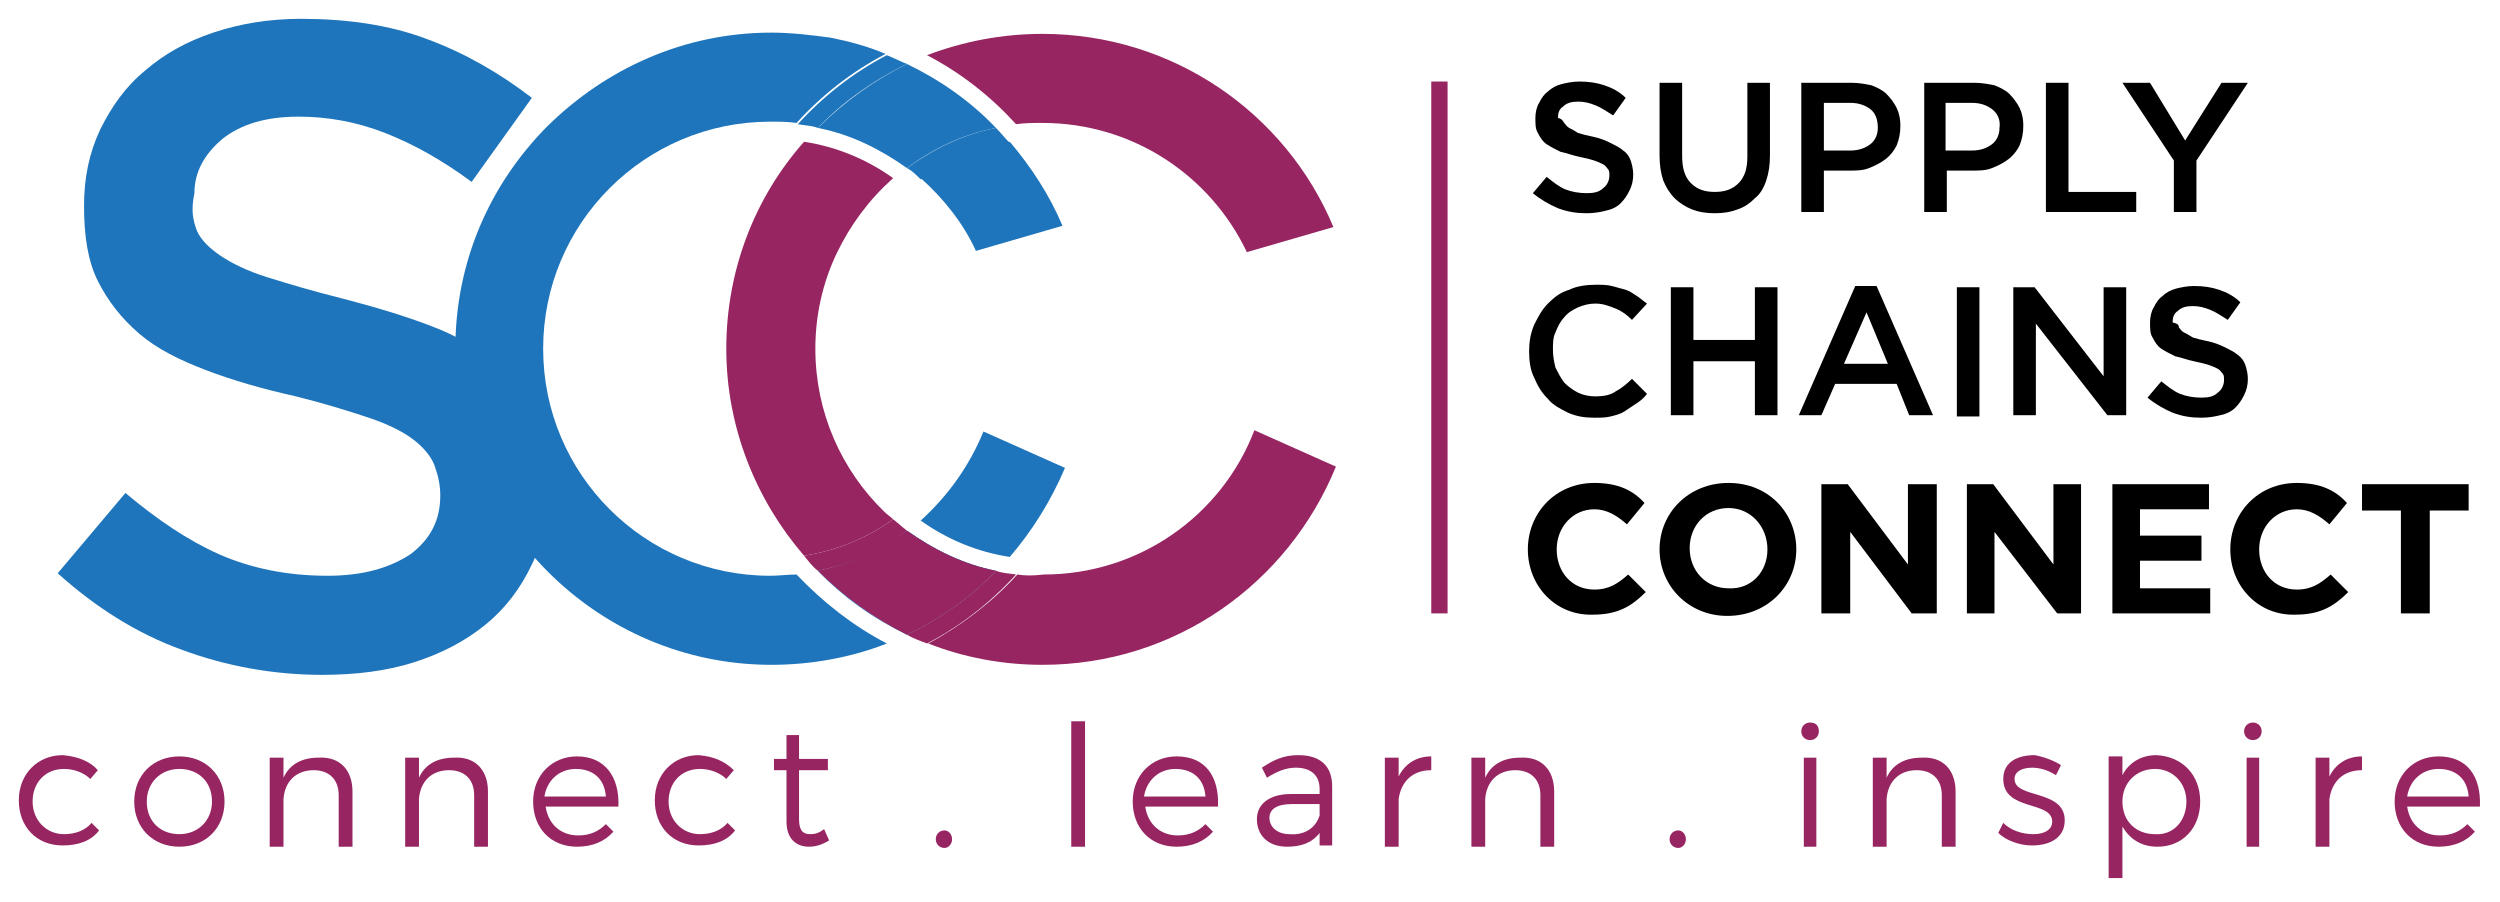<?xml version="1.0" encoding="UTF-8"?>
<!-- Generator: Adobe Illustrator 24.3.0, SVG Export Plug-In . SVG Version: 6.00 Build 0)  -->
<svg xmlns="http://www.w3.org/2000/svg" xmlns:xlink="http://www.w3.org/1999/xlink" version="1.1" id="Layer_1" x="0px" y="0px" viewBox="0 0 199.3 71.9" style="enable-background:new 0 0 199.3 71.9;" xml:space="preserve">
<style type="text/css">
	.st0{fill:#1E75BB;}
	.st1{fill:#972562;}
	.st2{fill:#FFFFFF;}
</style>
<g id="XMLID_1_">
	<path id="XMLID_108_" d="M124.7,9.8c0.1,0.1,0.2,0.3,0.4,0.4c0.2,0.1,0.4,0.2,0.7,0.4c0.3,0.1,0.7,0.2,1.2,0.3   c0.5,0.1,1,0.3,1.4,0.5c0.4,0.2,0.8,0.4,1,0.6c0.3,0.2,0.5,0.5,0.6,0.8c0.1,0.3,0.2,0.7,0.2,1.1c0,0.5-0.1,0.9-0.3,1.3   c-0.2,0.4-0.4,0.7-0.7,1c-0.3,0.3-0.7,0.5-1.2,0.6c-0.4,0.1-0.9,0.2-1.5,0.2c-0.8,0-1.5-0.1-2.3-0.4c-0.7-0.3-1.4-0.7-2-1.2   l1.1-1.3c0.5,0.4,1,0.8,1.5,1c0.5,0.2,1.1,0.3,1.7,0.3c0.6,0,1-0.1,1.3-0.4c0.3-0.2,0.5-0.6,0.5-1c0-0.2,0-0.4-0.1-0.5   c-0.1-0.1-0.2-0.3-0.4-0.4c-0.2-0.1-0.4-0.2-0.7-0.3c-0.3-0.1-0.7-0.2-1.2-0.3c-0.5-0.1-1-0.3-1.5-0.4c-0.4-0.2-0.8-0.4-1.1-0.6   c-0.3-0.2-0.5-0.5-0.7-0.9c-0.2-0.3-0.2-0.7-0.2-1.2c0-0.4,0.1-0.9,0.3-1.2c0.2-0.4,0.4-0.7,0.7-0.9c0.3-0.3,0.7-0.5,1.1-0.6   c0.4-0.1,0.9-0.2,1.4-0.2c0.8,0,1.4,0.1,2,0.3c0.6,0.2,1.2,0.5,1.7,1l-1,1.4c-0.5-0.3-0.9-0.6-1.4-0.8c-0.5-0.2-0.9-0.3-1.4-0.3   c-0.5,0-0.9,0.1-1.2,0.4c-0.3,0.2-0.4,0.5-0.4,0.9C124.6,9.5,124.6,9.7,124.7,9.8"></path>
	<path id="XMLID_106_" d="M141.1,12.4c0,0.8-0.1,1.4-0.3,2c-0.2,0.6-0.5,1.1-0.9,1.4c-0.4,0.4-0.8,0.7-1.4,0.9   c-0.5,0.2-1.1,0.3-1.8,0.3c-0.7,0-1.3-0.1-1.8-0.3c-0.5-0.2-1-0.5-1.4-0.9c-0.4-0.4-0.7-0.9-0.9-1.4c-0.2-0.6-0.3-1.2-0.3-2V6.6   h1.8v5.8c0,1,0.2,1.7,0.7,2.2c0.5,0.5,1.1,0.7,1.9,0.7c0.8,0,1.4-0.2,1.9-0.7c0.5-0.5,0.7-1.2,0.7-2.1V6.6h1.8V12.4z"></path>
	<path id="XMLID_103_" d="M149.1,8.7c-0.4-0.3-0.9-0.5-1.6-0.5h-2.1V12h2.1c0.7,0,1.2-0.2,1.6-0.5c0.4-0.3,0.6-0.8,0.6-1.3   C149.7,9.5,149.5,9,149.1,8.7 M151.2,11.6c-0.2,0.4-0.5,0.8-0.9,1.1c-0.4,0.3-0.8,0.5-1.3,0.7c-0.5,0.2-1,0.2-1.6,0.2h-2v3.3h-1.8   V6.6h4c0.6,0,1.1,0.1,1.6,0.2c0.5,0.2,0.9,0.4,1.2,0.7c0.3,0.3,0.6,0.7,0.8,1.1c0.2,0.4,0.3,0.9,0.3,1.4   C151.5,10.6,151.4,11.1,151.2,11.6"></path>
	<path id="XMLID_100_" d="M158.8,8.7c-0.4-0.3-0.9-0.5-1.6-0.5h-2.1V12h2.1c0.7,0,1.2-0.2,1.6-0.5c0.4-0.3,0.6-0.8,0.6-1.3   C159.5,9.5,159.2,9,158.8,8.7 M161,11.6c-0.2,0.4-0.5,0.8-0.9,1.1c-0.4,0.3-0.8,0.5-1.3,0.7s-1,0.2-1.6,0.2h-2v3.3h-1.8V6.6h4   c0.6,0,1.1,0.1,1.6,0.2c0.5,0.2,0.9,0.4,1.2,0.7c0.3,0.3,0.6,0.7,0.8,1.1c0.2,0.4,0.3,0.9,0.3,1.4C161.3,10.6,161.2,11.1,161,11.6"></path>
	<polygon id="XMLID_99_" points="163.1,6.6 164.9,6.6 164.9,15.3 170.3,15.3 170.3,16.9 163.1,16.9  "></polygon>
	<polygon id="XMLID_98_" points="175.1,16.9 173.3,16.9 173.3,12.8 169.2,6.6 171.4,6.6 174.2,11.2 177.1,6.6 179.2,6.6 175.1,12.8     "></polygon>
	<path id="XMLID_97_" d="M130.4,32.2c-0.3,0.2-0.6,0.4-0.9,0.6c-0.3,0.2-0.7,0.3-1.1,0.4c-0.4,0.1-0.8,0.1-1.3,0.1   c-0.8,0-1.4-0.1-2.1-0.4c-0.6-0.3-1.2-0.6-1.6-1.1c-0.5-0.5-0.8-1-1.1-1.7c-0.3-0.6-0.4-1.3-0.4-2.1c0-0.7,0.1-1.4,0.4-2.1   c0.3-0.6,0.6-1.2,1.1-1.7c0.5-0.5,1-0.9,1.7-1.1c0.6-0.3,1.4-0.4,2.1-0.4c0.5,0,0.9,0,1.3,0.1c0.4,0.1,0.7,0.2,1.1,0.3   c0.3,0.1,0.6,0.3,0.9,0.5c0.3,0.2,0.5,0.4,0.8,0.6l-1.2,1.3c-0.4-0.4-0.8-0.7-1.3-0.9c-0.5-0.2-1-0.4-1.6-0.4   c-0.5,0-0.9,0.1-1.4,0.3c-0.4,0.2-0.8,0.4-1.1,0.8c-0.3,0.3-0.5,0.7-0.7,1.2c-0.2,0.4-0.2,0.9-0.2,1.4c0,0.5,0.1,1,0.2,1.4   c0.2,0.4,0.4,0.8,0.7,1.2c0.3,0.3,0.7,0.6,1.1,0.8c0.4,0.2,0.9,0.3,1.4,0.3c0.6,0,1.2-0.1,1.6-0.4c0.4-0.2,0.9-0.6,1.3-1l1.2,1.2   C131,31.8,130.7,32,130.4,32.2"></path>
	<polygon id="XMLID_96_" points="135,28.8 135,33.1 133.2,33.1 133.2,22.9 135,22.9 135,27.1 139.9,27.1 139.9,22.9 141.7,22.9    141.7,33.1 139.9,33.1 139.9,28.8  "></polygon>
	<path id="XMLID_93_" d="M148.8,24.9l-1.8,4.1h3.5L148.8,24.9z M154.1,33.1h-1.9l-1-2.5h-4.9l-1.1,2.5h-1.8l4.5-10.3h1.7L154.1,33.1   z"></path>
	<rect id="XMLID_92_" x="156" y="22.9" width="1.8" height="10.3"></rect>
	<polygon id="XMLID_91_" points="167.7,22.9 169.5,22.9 169.5,33.1 168,33.1 162.3,25.8 162.3,33.1 160.5,33.1 160.5,22.9    162.2,22.9 167.7,30  "></polygon>
	<path id="XMLID_90_" d="M173.7,26.1c0.1,0.1,0.2,0.3,0.4,0.4c0.2,0.1,0.4,0.2,0.7,0.4c0.3,0.1,0.7,0.2,1.2,0.3   c0.5,0.1,1,0.3,1.4,0.5c0.4,0.2,0.8,0.4,1,0.6c0.3,0.2,0.5,0.5,0.6,0.8c0.1,0.3,0.2,0.7,0.2,1.1c0,0.5-0.1,0.9-0.3,1.3   c-0.2,0.4-0.4,0.7-0.7,1c-0.3,0.3-0.7,0.5-1.2,0.6c-0.4,0.1-0.9,0.2-1.5,0.2c-0.8,0-1.5-0.1-2.3-0.4c-0.7-0.3-1.4-0.7-2-1.2   l1.1-1.3c0.5,0.4,1,0.8,1.5,1c0.5,0.2,1.1,0.3,1.7,0.3c0.6,0,1-0.1,1.3-0.4c0.3-0.2,0.5-0.6,0.5-1c0-0.2,0-0.4-0.1-0.5   c-0.1-0.1-0.2-0.3-0.4-0.4c-0.2-0.1-0.4-0.2-0.7-0.3c-0.3-0.1-0.7-0.2-1.2-0.3c-0.5-0.1-1-0.3-1.5-0.4c-0.4-0.2-0.8-0.4-1.1-0.6   c-0.3-0.2-0.5-0.5-0.7-0.9c-0.2-0.3-0.2-0.7-0.2-1.2c0-0.4,0.1-0.9,0.3-1.2c0.2-0.4,0.4-0.7,0.7-0.9c0.3-0.3,0.7-0.5,1.1-0.6   c0.4-0.1,0.9-0.2,1.4-0.2c0.8,0,1.4,0.1,2,0.3c0.6,0.2,1.2,0.5,1.7,1l-1,1.4c-0.5-0.3-0.9-0.6-1.4-0.8c-0.5-0.2-0.9-0.3-1.4-0.3   c-0.5,0-0.9,0.1-1.2,0.4c-0.3,0.2-0.4,0.5-0.4,0.9C173.6,25.8,173.7,25.9,173.7,26.1"></path>
	<path id="XMLID_89_" d="M121.8,43.8L121.8,43.8c0-2.9,2.2-5.3,5.3-5.3c1.9,0,3.1,0.6,4,1.6l-1.4,1.7c-0.8-0.7-1.6-1.2-2.6-1.2   c-1.7,0-3,1.4-3,3.2v0c0,1.8,1.2,3.2,3,3.2c1.2,0,1.9-0.5,2.7-1.2l1.4,1.4c-1.1,1.1-2.2,1.8-4.2,1.8   C124,49.1,121.8,46.7,121.8,43.8"></path>
	<path id="XMLID_86_" d="M140.9,43.8L140.9,43.8c0-1.8-1.3-3.3-3.1-3.3s-3.1,1.4-3.1,3.2v0c0,1.8,1.3,3.2,3.1,3.2   C139.6,47,140.9,45.6,140.9,43.8 M132.3,43.8L132.3,43.8c0-2.9,2.3-5.3,5.5-5.3c3.2,0,5.4,2.4,5.4,5.3v0c0,2.9-2.3,5.3-5.5,5.3   C134.6,49.1,132.3,46.7,132.3,43.8"></path>
	<polygon id="XMLID_85_" points="145.2,38.6 147.3,38.6 152.1,45 152.1,38.6 154.4,38.6 154.4,48.9 152.4,48.9 147.5,42.4    147.5,48.9 145.2,48.9  "></polygon>
	<polygon id="XMLID_84_" points="156.8,38.6 158.9,38.6 163.7,45 163.7,38.6 165.9,38.6 165.9,48.9 164,48.9 159,42.4 159,48.9    156.8,48.9  "></polygon>
	<polygon id="XMLID_83_" points="168.4,38.6 176.1,38.6 176.1,40.6 170.6,40.6 170.6,42.7 175.5,42.7 175.5,44.7 170.6,44.7    170.6,46.9 176.2,46.9 176.2,48.9 168.4,48.9  "></polygon>
	<path id="XMLID_82_" d="M177.8,43.8L177.8,43.8c0-2.9,2.2-5.3,5.3-5.3c1.9,0,3.1,0.6,4,1.6l-1.4,1.7c-0.8-0.7-1.6-1.2-2.6-1.2   c-1.7,0-3,1.4-3,3.2v0c0,1.8,1.2,3.2,3,3.2c1.2,0,1.9-0.5,2.7-1.2l1.4,1.4c-1.1,1.1-2.2,1.8-4.2,1.8   C180,49.1,177.8,46.7,177.8,43.8"></path>
	<polygon id="XMLID_81_" points="191.4,40.7 188.3,40.7 188.3,38.6 196.8,38.6 196.8,40.7 193.7,40.7 193.7,48.9 191.4,48.9  "></polygon>
	<path id="XMLID_80_" class="st0" d="M15.7,18.4c0.3,0.7,1,1.4,1.9,2c0.9,0.6,2.1,1.2,3.7,1.7c1.6,0.5,3.6,1.1,6,1.7   c2.7,0.7,5,1.4,7.1,2.2c2.1,0.8,3.8,1.8,5.1,3c1.4,1.2,2.4,2.6,3.1,4.1c0.7,1.6,1.1,3.4,1.1,5.5c0,2.4-0.4,4.6-1.3,6.4   c-0.9,1.9-2.1,3.5-3.7,4.8c-1.6,1.3-3.5,2.3-5.7,3c-2.2,0.7-4.7,1-7.3,1c-3.9,0-7.7-0.7-11.2-2c-3.6-1.3-6.9-3.4-9.9-6.1l5.4-6.4   c2.5,2.1,5,3.8,7.5,4.9c2.5,1.1,5.4,1.7,8.6,1.7c2.8,0,4.9-0.6,6.6-1.7c1.6-1.2,2.4-2.7,2.4-4.7c0-0.9-0.2-1.7-0.5-2.5   c-0.3-0.7-0.9-1.4-1.7-2c-0.8-0.6-2-1.2-3.5-1.7c-1.5-0.5-3.4-1.1-5.8-1.7c-2.7-0.6-5.1-1.3-7.2-2.1c-2.1-0.8-3.9-1.7-5.3-2.9   c-1.4-1.2-2.5-2.6-3.3-4.2c-0.8-1.6-1.1-3.6-1.1-6c0-2.2,0.4-4.2,1.3-6.1c0.9-1.8,2-3.4,3.6-4.7c1.5-1.3,3.3-2.3,5.4-3   c2.1-0.7,4.4-1.1,7-1.1c3.7,0,7.1,0.5,10,1.6c3,1.1,5.8,2.7,8.4,4.7l-4.8,6.7c-2.3-1.7-4.6-3-6.9-3.9c-2.3-0.9-4.6-1.3-6.9-1.3   c-2.6,0-4.6,0.6-6.1,1.8c-1.4,1.2-2.2,2.6-2.2,4.3C15.2,16.8,15.4,17.6,15.7,18.4"></path>
	<path id="XMLID_79_" class="st1" d="M70.5,40.8c0.2,0.2,0.5,0.4,0.7,0.6c-2.1,1.5-4.5,2.5-7.1,2.9c-3.8-4.4-6.2-10.2-6.2-16.5   c0-6.3,2.3-12.1,6.2-16.5c2.6,0.4,5,1.4,7.1,2.9c-1.9,1.7-3.4,3.7-4.5,6c-1.1,2.3-1.7,4.9-1.7,7.6C65,32.9,67.1,37.5,70.5,40.8"></path>
	<path id="XMLID_78_" class="st1" d="M72.3,50.6L72.3,50.6c2.7-1.3,5.1-3,7.1-5.1C77.4,47.6,75,49.3,72.3,50.6"></path>
	<path id="XMLID_77_" class="st1" d="M79.4,10.2c-2-2.1-4.4-3.8-7.1-5.1C75,6.4,77.4,8.1,79.4,10.2"></path>
	<path id="XMLID_76_" class="st1" d="M81,9.9c0.7-0.1,1.4-0.1,2.1-0.1c7.2,0,13.4,4.2,16.3,10.3l6.9-2C102.5,9,93.5,2.7,83.1,2.7   c-3.2,0-6.3,0.6-9.2,1.7C76.6,5.8,79,7.7,81,9.9"></path>
	<path id="XMLID_75_" class="st1" d="M81.1,45.8c-2,2.2-4.5,4.1-7.1,5.5c2.8,1.1,5.9,1.7,9.1,1.7c10.6,0,19.6-6.5,23.4-15.8   l-6.5-2.9c-2.6,6.8-9.2,11.5-16.8,11.5C82.4,45.9,81.7,45.9,81.1,45.8"></path>
	<path id="XMLID_74_" class="st0" d="M73.4,41.5c2.1,1.5,4.5,2.5,7.1,2.9c1.8-2.1,3.3-4.5,4.4-7.1l-6.5-2.9   C77.3,37.1,75.6,39.5,73.4,41.5"></path>
	<path id="XMLID_73_" class="st0" d="M65.2,45.5L65.2,45.5c2.1,2.1,4.5,3.8,7.1,5.1C69.6,49.3,67.2,47.6,65.2,45.5"></path>
	<path id="XMLID_72_" class="st0" d="M80.5,11.3c-2.6,0.4-5,1.4-7.1,2.9c1.8,1.6,3.4,3.6,4.4,5.8l6.9-2   C83.7,15.6,82.2,13.3,80.5,11.3"></path>
	<path id="XMLID_71_" class="st0" d="M65.2,10.2L65.2,10.2c2-2.1,4.5-3.8,7.1-5.1C69.6,6.4,67.2,8.1,65.2,10.2"></path>
	<path id="XMLID_70_" class="st0" d="M70.7,51.3c-2.8,1.1-6,1.7-9.2,1.7c-6.9,0-13.2-2.8-17.8-7.4c-4.6-4.6-7.4-10.8-7.4-17.8   c0-7,2.8-13.2,7.4-17.8c4.6-4.5,10.8-7.4,17.8-7.4c1.6,0,3.2,0.2,4.7,0.4c1.5,0.3,3,0.7,4.4,1.3c-2.7,1.4-5.1,3.3-7.1,5.5   c-0.7-0.1-1.4-0.1-2.1-0.1c-10,0-18.1,8.1-18.1,18.1c0,10,8.1,18.1,18.1,18.1c0.7,0,1.4-0.1,2.1-0.1C65.6,48,68,49.9,70.7,51.3"></path>
	<path id="XMLID_69_" class="st0" d="M79.4,10.2c-2.6,0.5-5,1.6-7.1,3.2c-2.1-1.5-4.5-2.7-7.1-3.2c2.1-2.1,4.5-3.8,7.1-5.1   C75,6.4,77.4,8.1,79.4,10.2"></path>
	<path id="XMLID_68_" class="st0" d="M72.3,5.1c-0.5-0.2-1.1-0.5-1.6-0.7c-2.7,1.4-5.1,3.3-7.1,5.5c0.5,0.1,1.1,0.1,1.6,0.3   C67.2,8.1,69.6,6.4,72.3,5.1"></path>
	<path id="XMLID_67_" class="st0" d="M73.4,14.3c2.1-1.5,4.5-2.5,7.1-2.9c-0.4-0.4-0.7-0.8-1.1-1.2c-2.6,0.5-5,1.7-7.1,3.2   C72.7,13.6,73,13.9,73.4,14.3"></path>
	<path id="XMLID_66_" class="st0" d="M79.4,45.5c-2.6-0.5-5-1.7-7.1-3.2C74.4,43.9,76.8,45,79.4,45.5"></path>
	<path id="XMLID_65_" class="st0" d="M72.3,13.4c2.1-1.5,4.5-2.7,7.1-3.2C76.8,10.7,74.4,11.8,72.3,13.4"></path>
	<path id="XMLID_64_" class="st0" d="M79.4,45.5c-2.6-0.5-5-1.7-7.1-3.2c-2.1,1.5-4.5,2.7-7.1,3.2c2.1,2.1,4.5,3.8,7.1,5.1   C75,49.3,77.4,47.6,79.4,45.5"></path>
	<path id="XMLID_63_" class="st1" d="M72.3,50.6c0.5,0.3,1.1,0.5,1.6,0.7c2.7-1.4,5.1-3.3,7.1-5.5c-0.6-0.1-1.1-0.1-1.6-0.3   C77.4,47.6,75,49.3,72.3,50.6"></path>
	<path id="XMLID_62_" class="st1" d="M65.2,45.5c2.6-0.5,5-1.6,7.1-3.2c-0.4-0.3-0.7-0.6-1.1-0.9c-2.1,1.5-4.5,2.5-7.1,2.9   C64.5,44.8,64.8,45.2,65.2,45.5"></path>
	<path id="XMLID_61_" class="st1" d="M79.4,45.5c-2.6-0.5-5-1.7-7.1-3.2c-2.1,1.5-4.5,2.7-7.1,3.2c2.1,2.1,4.5,3.8,7.1,5.1   C75,49.3,77.4,47.6,79.4,45.5"></path>
	<rect id="XMLID_60_" x="114.1" y="6.5" class="st1" width="1.3" height="42.4"></rect>
	<g id="XMLID_57_">
		<path id="XMLID_58_" class="st1" d="M7.8,61.4l-0.6,0.7c-0.5-0.5-1.3-0.8-2.1-0.8c-1.5,0-2.5,1.1-2.5,2.6s1.1,2.6,2.5,2.6    c0.9,0,1.7-0.3,2.2-0.9l0.6,0.6c-0.6,0.8-1.6,1.2-2.9,1.2c-2.1,0-3.5-1.5-3.5-3.6c0-2.1,1.5-3.6,3.5-3.6    C6.2,60.3,7.2,60.7,7.8,61.4z"></path>
	</g>
	<g id="XMLID_53_">
		<path id="XMLID_54_" class="st1" d="M17.9,63.9c0,2.1-1.5,3.6-3.6,3.6c-2.1,0-3.6-1.5-3.6-3.6c0-2.1,1.5-3.6,3.6-3.6    C16.4,60.3,17.9,61.8,17.9,63.9z M11.7,63.9c0,1.6,1.1,2.6,2.6,2.6s2.6-1.1,2.6-2.6c0-1.6-1.1-2.6-2.6-2.6S11.7,62.4,11.7,63.9z"></path>
	</g>
	<g id="XMLID_43_">
		<path id="XMLID_51_" class="st1" d="M28.1,63.1v4.4h-1.1v-4.1c0-1.3-0.8-2-2-2c-1.4,0-2.3,0.9-2.4,2.3v3.8h-1.1v-7.1h1.1v1.6    c0.5-1.1,1.5-1.6,2.8-1.6C27.1,60.3,28.1,61.4,28.1,63.1z"></path>
		<path id="XMLID_49_" class="st1" d="M38.9,63.1v4.4h-1.1v-4.1c0-1.3-0.8-2-2-2c-1.4,0-2.3,0.9-2.4,2.3v3.8h-1.1v-7.1h1.1v1.6    c0.5-1.1,1.5-1.6,2.8-1.6C37.9,60.3,38.9,61.4,38.9,63.1z"></path>
		<path id="XMLID_46_" class="st1" d="M49.3,64.3h-5.8c0.2,1.4,1.2,2.3,2.6,2.3c0.9,0,1.6-0.3,2.2-0.9l0.6,0.6    c-0.7,0.8-1.7,1.2-2.9,1.2c-2.1,0-3.5-1.5-3.5-3.6c0-2.1,1.5-3.6,3.5-3.6C48.2,60.3,49.4,61.9,49.3,64.3z M48.3,63.5    c-0.1-1.4-1-2.2-2.4-2.2c-1.3,0-2.3,0.9-2.5,2.2H48.3z"></path>
		<path id="XMLID_44_" class="st1" d="M58.5,61.4l-0.6,0.7c-0.5-0.5-1.3-0.8-2.1-0.8c-1.5,0-2.5,1.1-2.5,2.6s1.1,2.6,2.5,2.6    c0.9,0,1.7-0.3,2.2-0.9l0.6,0.6c-0.6,0.8-1.6,1.2-2.9,1.2c-2.1,0-3.5-1.5-3.5-3.6c0-2.1,1.5-3.6,3.5-3.6    C56.9,60.3,57.8,60.7,58.5,61.4z"></path>
	</g>
	<g id="XMLID_40_">
		<path id="XMLID_41_" class="st1" d="M66.1,67c-0.5,0.3-1,0.5-1.6,0.5c-1,0-1.8-0.6-1.8-2v-4.1h-1v-0.9h1v-1.9h1v1.9l2.3,0v0.9    h-2.3v3.9c0,0.9,0.3,1.2,0.9,1.2c0.4,0,0.7-0.1,1.1-0.4L66.1,67z"></path>
	</g>
	<g id="XMLID_37_">
		<path id="XMLID_38_" class="st1" d="M75.9,66.9c0,0.4-0.3,0.7-0.6,0.7c-0.4,0-0.7-0.3-0.7-0.7s0.3-0.7,0.7-0.7    C75.6,66.2,75.9,66.5,75.9,66.9z"></path>
	</g>
	<g id="XMLID_28_">
		<path id="XMLID_35_" class="st1" d="M85.4,67.5v-10h1.1v10H85.4z"></path>
		<path id="XMLID_32_" class="st1" d="M97.1,64.3h-5.8c0.2,1.4,1.2,2.3,2.6,2.3c0.9,0,1.6-0.3,2.2-0.9l0.6,0.6    c-0.7,0.8-1.7,1.2-2.9,1.2c-2.1,0-3.5-1.5-3.5-3.6c0-2.1,1.5-3.6,3.5-3.6C96.1,60.3,97.2,61.9,97.1,64.3z M96.1,63.5    c-0.1-1.4-1-2.2-2.4-2.2c-1.3,0-2.3,0.9-2.5,2.2H96.1z"></path>
		<path id="XMLID_29_" class="st1" d="M105.2,66.4c-0.6,0.8-1.5,1.1-2.6,1.1c-1.5,0-2.4-0.9-2.4-2.2c0-1.2,1-2,2.7-2h2.3v-0.4    c0-1-0.6-1.7-1.9-1.7c-0.8,0-1.5,0.3-2.3,0.8l-0.4-0.8c0.9-0.6,1.7-1,2.9-1c1.8,0,2.7,0.9,2.7,2.5l0,4.7h-1V66.4z M105.2,65v-0.9    H103c-1.2,0-1.8,0.4-1.8,1.1s0.6,1.3,1.6,1.3C104,66.6,104.9,66,105.2,65z"></path>
	</g>
	<g id="XMLID_6_">
		<path id="XMLID_26_" class="st1" d="M111.5,61.9c0.5-1,1.4-1.6,2.6-1.6v1.1c-1.5,0-2.4,0.9-2.6,2.3v3.8h-1.1v-7.1h1.1V61.9z"></path>
		<path id="XMLID_24_" class="st1" d="M123.9,63.1v4.4h-1.1v-4.1c0-1.3-0.8-2-2-2c-1.4,0-2.3,0.9-2.4,2.3v3.8h-1.1v-7.1h1.1v1.6    c0.5-1.1,1.5-1.6,2.8-1.6C122.9,60.3,123.9,61.4,123.9,63.1z"></path>
		<path id="XMLID_22_" class="st1" d="M134.4,66.9c0,0.4-0.3,0.7-0.6,0.7c-0.4,0-0.7-0.3-0.7-0.7s0.3-0.7,0.7-0.7    C134.1,66.2,134.4,66.5,134.4,66.9z"></path>
		<path id="XMLID_19_" class="st1" d="M145,58.3c0,0.4-0.3,0.7-0.7,0.7c-0.4,0-0.7-0.3-0.7-0.7c0-0.4,0.3-0.7,0.7-0.7    C144.8,57.6,145,57.9,145,58.3z M143.8,67.5v-7.1h1v7.1H143.8z"></path>
		<path id="XMLID_17_" class="st1" d="M155.9,63.1v4.4h-1.1v-4.1c0-1.3-0.8-2-2-2c-1.4,0-2.3,0.9-2.4,2.3v3.8h-1.1v-7.1h1.1v1.6    c0.5-1.1,1.5-1.6,2.8-1.6C154.9,60.3,155.9,61.4,155.9,63.1z"></path>
		<path id="XMLID_15_" class="st1" d="M164.3,61l-0.4,0.8c-0.6-0.4-1.3-0.6-1.9-0.6c-0.8,0-1.4,0.3-1.4,0.9c0,1.6,4,0.8,4,3.3    c0,1.4-1.2,2-2.6,2c-1,0-2.1-0.4-2.7-1l0.4-0.8c0.6,0.6,1.5,0.9,2.4,0.9c0.8,0,1.5-0.3,1.5-1c0-1.7-3.9-0.8-3.9-3.4    c0-1.4,1.2-1.9,2.5-1.9C162.8,60.3,163.7,60.6,164.3,61z"></path>
		<path id="XMLID_12_" class="st1" d="M175.4,63.9c0,2.1-1.4,3.6-3.4,3.6c-1.3,0-2.2-0.6-2.8-1.6v4.1h-1.1v-9.7h1.1v1.5    c0.5-1,1.5-1.6,2.7-1.6C174,60.3,175.4,61.8,175.4,63.9z M174.3,63.9c0-1.5-1.1-2.6-2.5-2.6c-1.5,0-2.6,1.1-2.6,2.6    c0,1.6,1.1,2.6,2.6,2.6C173.3,66.6,174.3,65.4,174.3,63.9z"></path>
		<path id="XMLID_9_" class="st1" d="M180.3,58.3c0,0.4-0.3,0.7-0.7,0.7c-0.4,0-0.7-0.3-0.7-0.7c0-0.4,0.3-0.7,0.7-0.7    C180,57.6,180.3,57.9,180.3,58.3z M179.1,67.5v-7.1h1v7.1H179.1z"></path>
		<path id="XMLID_7_" class="st1" d="M185.7,61.9c0.5-1,1.4-1.6,2.6-1.6v1.1c-1.5,0-2.4,0.9-2.6,2.3v3.8h-1.1v-7.1h1.1V61.9z"></path>
	</g>
	<g id="XMLID_2_">
		<path id="XMLID_3_" class="st1" d="M197.7,64.3h-5.8c0.2,1.4,1.2,2.3,2.6,2.3c0.9,0,1.6-0.3,2.2-0.9l0.6,0.6    c-0.7,0.8-1.7,1.2-2.9,1.2c-2.1,0-3.5-1.5-3.5-3.6c0-2.1,1.5-3.6,3.5-3.6C196.7,60.3,197.8,61.9,197.7,64.3z M196.8,63.5    c-0.1-1.4-1-2.2-2.4-2.2c-1.3,0-2.3,0.9-2.5,2.2H196.8z"></path>
	</g>
</g>
</svg>
